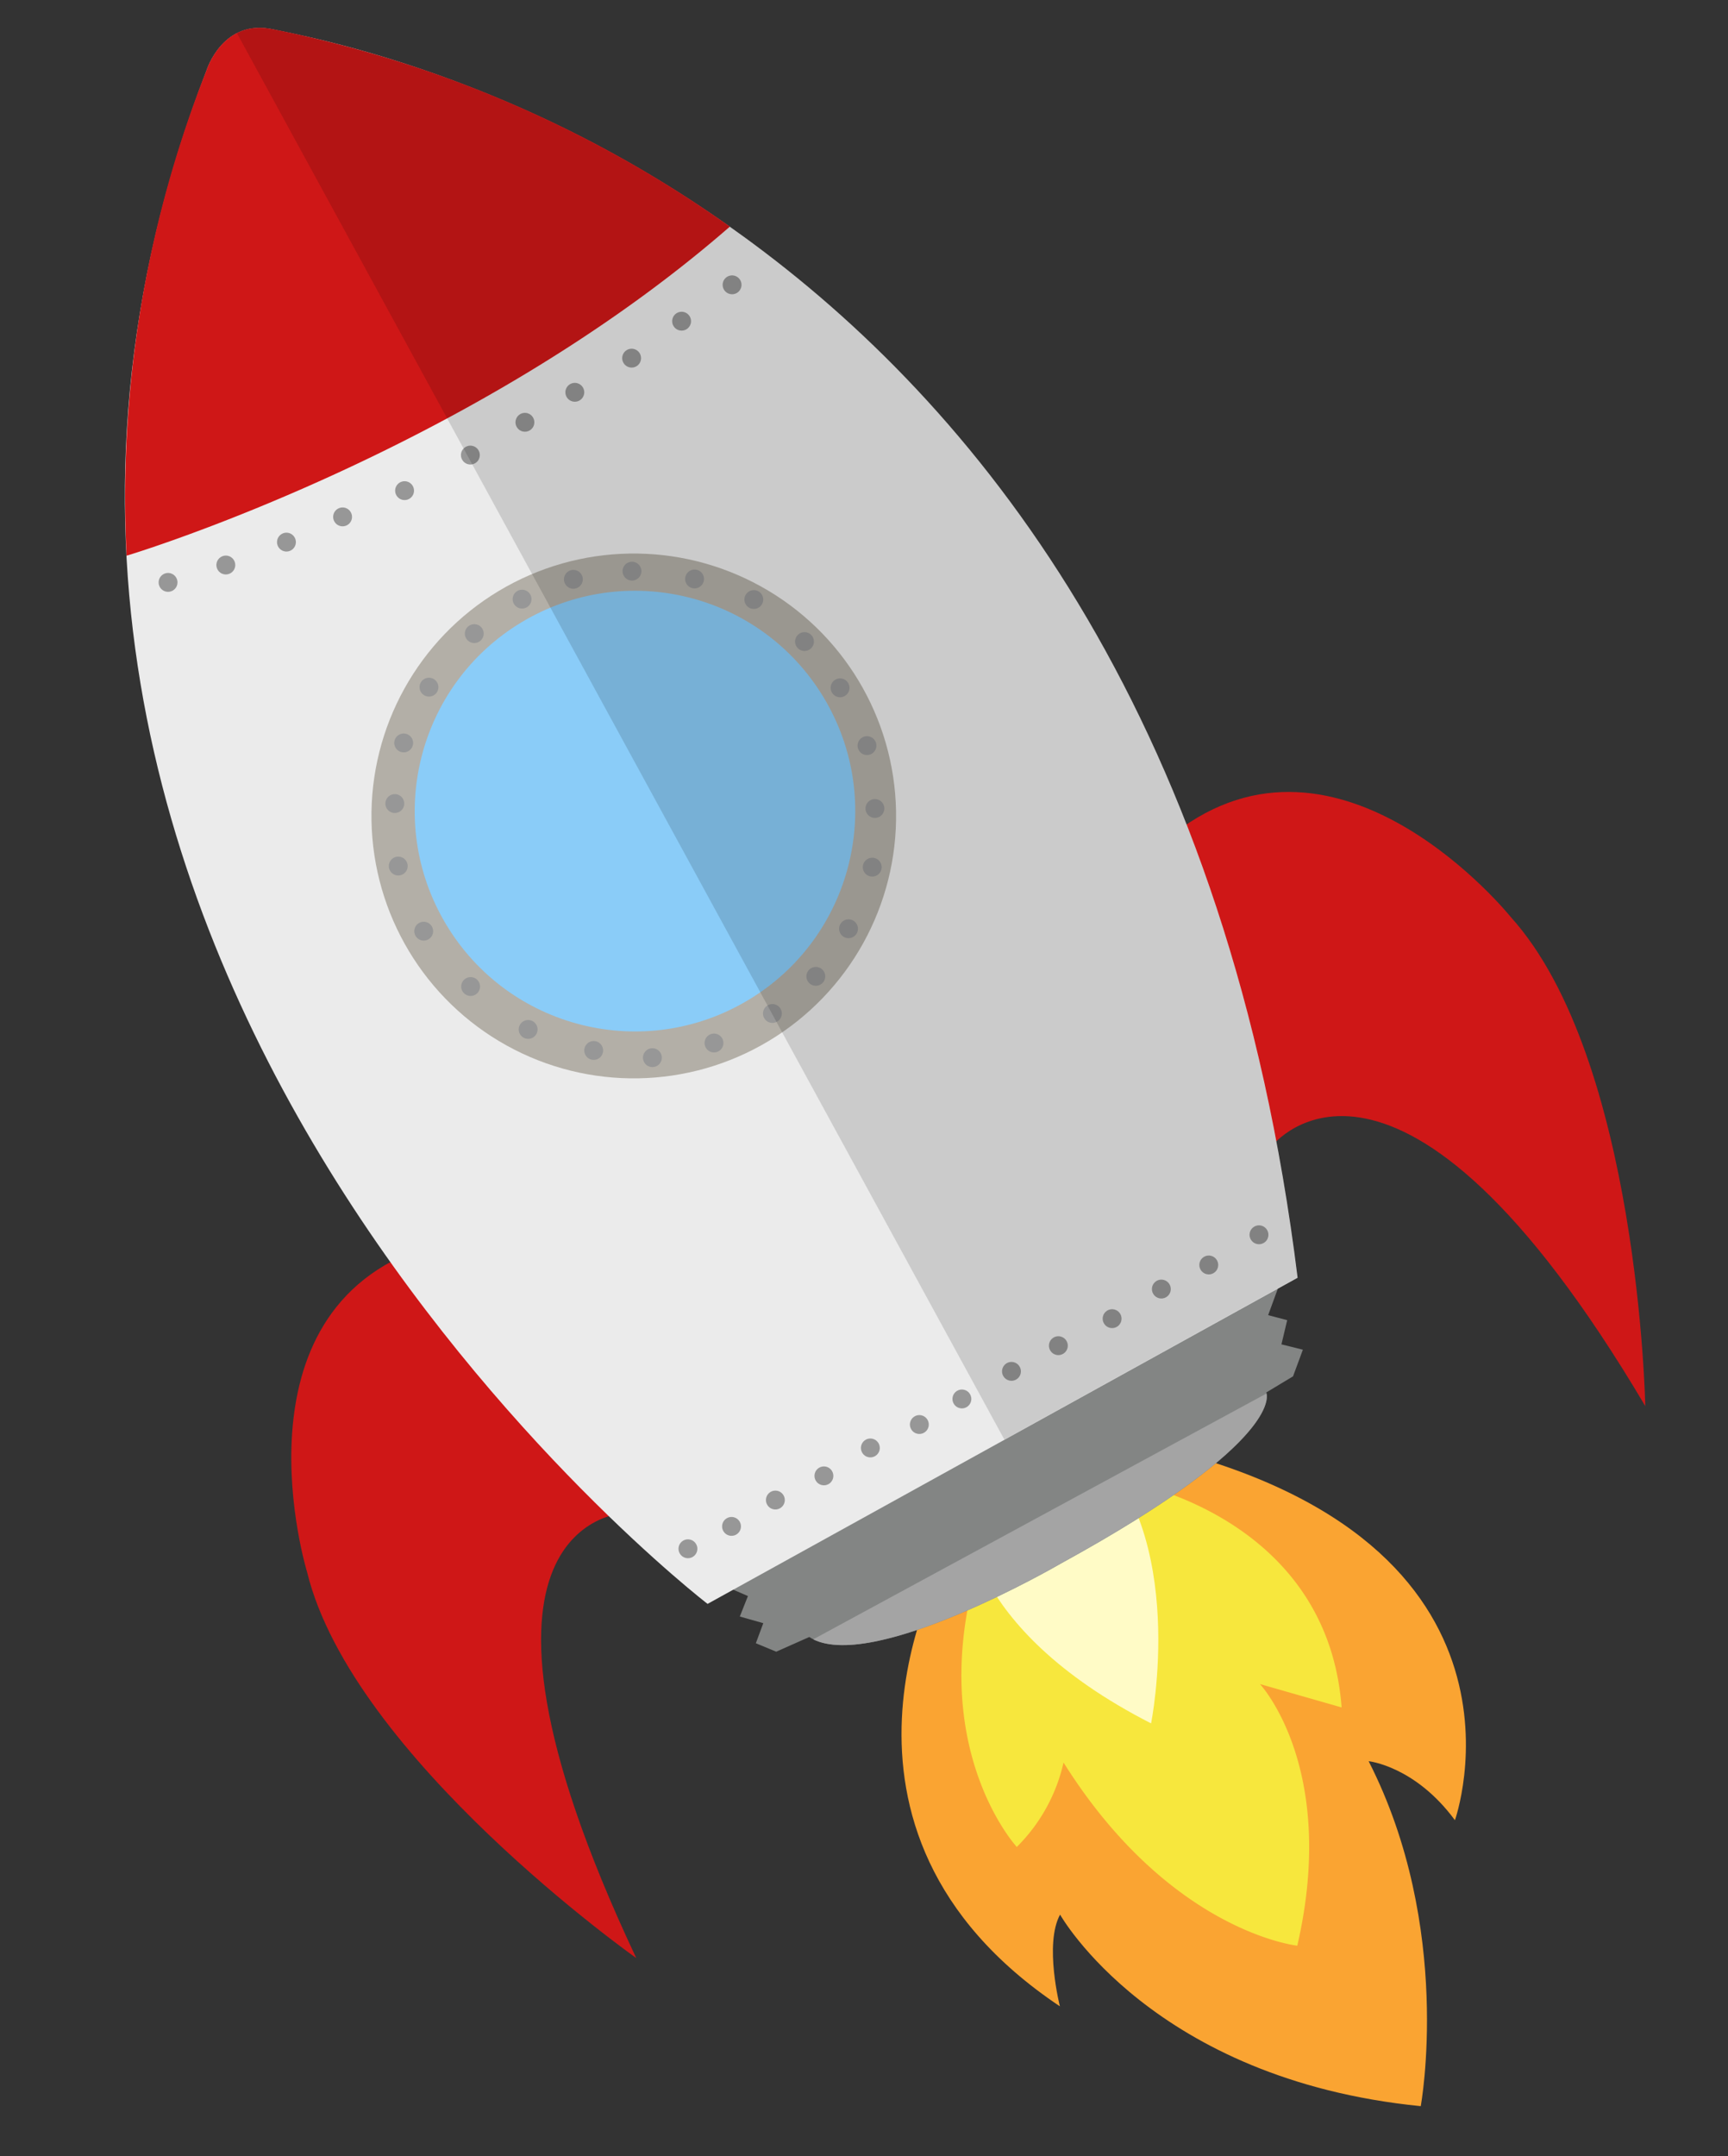 <svg xmlns="http://www.w3.org/2000/svg" xmlns:xlink="http://www.w3.org/1999/xlink" width="186" height="232" viewBox="0 0 186 232">
  <rect x="0" y="0" width="186" height="232" fill="#333333" stroke="none"/>
  <defs>
    <clipPath id="clip-Artboard_6">
      <rect width="186" height="232"/>
    </clipPath>
  </defs>
  <g id="Artboard_6" data-name="Artboard – 6" clip-path="url(#clip-Artboard_6)">
    <g id="Layer_2" data-name="Layer 2" transform="translate(88.978 265.042) rotate(-121)">
      <g id="Group_22415" data-name="Group 22415" transform="translate(0 42.635)">
        <path id="Path_148586" data-name="Path 148586" d="M76.49,17.988S60.365-10.478,29.213,4.209c0,0,6.632,1.994,8.449,5.1,0,0-20.329-.6-37.662,22.662,0,0,14.647,12.925,34.705,14.308,0,0-3.011,4.014-10.226,4.692,0,0,20.18,24.6,51.1-6.9l.9-26.08Z" transform="translate(0 0)" fill="#faa432"/>
        <path id="Path_148587" data-name="Path 148587" d="M52.336,30.577s-14.227,16.695-32.82,7.364L26.2,31.7S14.145,34.293,0,20.649c0,0,8.286-10.985,29.85-11.419A18.552,18.552,0,0,1,24.656.238s14.471-3,28.318,12.26L52.35,30.563Z" transform="translate(21.645 8.826)" fill="#f7e73d"/>
        <path id="Path_148588" data-name="Path 148588" d="M29.782,1.9S19.462-4.905,0,7.233c0,0,15.38,14.064,29.253,9.819L29.782,1.9Z" transform="translate(50.253 21.069)" fill="#fffbc6"/>
      </g>
      <path id="Path_148589" data-name="Path 148589" d="M44.7,0S52.445,20.321,0,19.982c0,0,32.413,18.648,52.58,14.688,0,0,29.036-3.974,26.351-26.419Z" transform="translate(52.12 114.136)" fill="#cf1717"/>
      <path id="Path_148590" data-name="Path 148590" d="M41.649,34.125S52.173,15.694,0,10.432c0,0,34.231-15.081,53.855-8.978,0,0,28.439,7.066,23.381,29.077Z" transform="translate(57.152 0)" fill="#cf1717"/>
      <path id="Path_148591" data-name="Path 148591" d="M13.954,68.407l-2.387-2.957-1.519,1.478L8.136,65.057,6.455,66.739,4.542,64.352V61S-.964,60.541.148,32.576c0,0,.326-24,7.174-27.3L7.8,1.411,9.709,0l1.438,1.8L13.06,0,14.5,1.885,17.128,0,13.941,68.421Z" transform="translate(69.847 38.912)" fill="#838584"/>
      <path id="Path_148592" data-name="Path 148592" d="M2.645,10.869s106.5-41.88,169.2,38.774c0,0,3.946,4.421,0,8.49S109.378,131.965,0,83.386L2.631,10.869Z" transform="translate(83.231 25.765)" fill="#ebebeb"/>
      <ellipse id="Ellipse_10446" data-name="Ellipse 10446" cx="28.236" cy="28.236" rx="28.236" ry="28.236" transform="translate(134.387 45.259)" fill="#b3afa7"/>
      <ellipse id="Ellipse_10447" data-name="Ellipse 10447" cx="23.706" cy="23.706" rx="23.706" ry="23.706" transform="translate(139.297 50.169)" fill="#8accf8"/>
      <path id="Path_148593" data-name="Path 148593" d="M45.686,42.775c3.947-4.069,0-8.49,0-8.49A125.034,125.034,0,0,0,5.339,0C5.257.312-4.2,37.553,2.246,73.9A128.474,128.474,0,0,0,45.686,42.788Z" transform="translate(209.404 41.123)" fill="#cf1717"/>
      <ellipse id="Ellipse_10448" data-name="Ellipse 10448" cx="1.017" cy="1.017" rx="1.017" ry="1.017" transform="translate(142.199 55.784)" fill="#979797"/>
      <ellipse id="Ellipse_10449" data-name="Ellipse 10449" cx="1.017" cy="1.017" rx="1.017" ry="1.017" transform="translate(147.773 50.901)" fill="#979797"/>
      <ellipse id="Ellipse_10450" data-name="Ellipse 10450" cx="1.017" cy="1.017" rx="1.017" ry="1.017" transform="translate(154.92 47.972)" fill="#979797"/>
      <ellipse id="Ellipse_10451" data-name="Ellipse 10451" cx="1.017" cy="1.017" rx="1.017" ry="1.017" transform="translate(162.624 46.711)" fill="#979797"/>
      <ellipse id="Ellipse_10452" data-name="Ellipse 10452" cx="1.017" cy="1.017" rx="1.017" ry="1.017" transform="translate(170.042 47.972)" fill="#979797"/>
      <ellipse id="Ellipse_10453" data-name="Ellipse 10453" cx="1.017" cy="1.017" rx="1.017" ry="1.017" transform="translate(175.996 51.118)" fill="#979797"/>
      <ellipse id="Ellipse_10454" data-name="Ellipse 10454" cx="1.017" cy="1.017" rx="1.017" ry="1.017" transform="translate(181.095 55.295)" fill="#979797"/>
      <ellipse id="Ellipse_10455" data-name="Ellipse 10455" cx="1.017" cy="1.017" rx="1.017" ry="1.017" transform="translate(184.838 60.72)" fill="#979797"/>
      <ellipse id="Ellipse_10456" data-name="Ellipse 10456" cx="1.017" cy="1.017" rx="1.017" ry="1.017" transform="translate(208.965 42.452)" fill="#979797"/>
      <ellipse id="Ellipse_10457" data-name="Ellipse 10457" cx="1.017" cy="1.017" rx="1.017" ry="1.017" transform="translate(207.365 48.745)" fill="#979797"/>
      <ellipse id="Ellipse_10458" data-name="Ellipse 10458" cx="1.017" cy="1.017" rx="1.017" ry="1.017" transform="translate(206.117 55.607)" fill="#979797"/>
      <ellipse id="Ellipse_10459" data-name="Ellipse 10459" cx="1.017" cy="1.017" rx="1.017" ry="1.017" transform="translate(205.331 62.185)" fill="#979797"/>
      <ellipse id="Ellipse_10460" data-name="Ellipse 10460" cx="1.017" cy="1.017" rx="1.017" ry="1.017" transform="translate(204.314 69.359)" fill="#979797"/>
      <ellipse id="Ellipse_10461" data-name="Ellipse 10461" cx="1.017" cy="1.017" rx="1.017" ry="1.017" transform="translate(203.947 77.401)" fill="#979797"/>
      <ellipse id="Ellipse_10462" data-name="Ellipse 10462" cx="1.017" cy="1.017" rx="1.017" ry="1.017" transform="translate(203.947 84.25)" fill="#979797"/>
      <ellipse id="Ellipse_10463" data-name="Ellipse 10463" cx="1.017" cy="1.017" rx="1.017" ry="1.017" transform="translate(203.947 90.516)" fill="#979797"/>
      <ellipse id="Ellipse_10464" data-name="Ellipse 10464" cx="1.017" cy="1.017" rx="1.017" ry="1.017" transform="translate(203.947 97.65)" fill="#979797"/>
      <ellipse id="Ellipse_10465" data-name="Ellipse 10465" cx="1.017" cy="1.017" rx="1.017" ry="1.017" transform="translate(204.585 104.309)" fill="#979797"/>
      <ellipse id="Ellipse_10466" data-name="Ellipse 10466" cx="1.017" cy="1.017" rx="1.017" ry="1.017" transform="translate(205.141 110.981)" fill="#979797"/>
      <ellipse id="Ellipse_10467" data-name="Ellipse 10467" cx="1.017" cy="1.017" rx="1.017" ry="1.017" transform="translate(187.266 67.867)" fill="#979797"/>
      <ellipse id="Ellipse_10468" data-name="Ellipse 10468" cx="1.017" cy="1.017" rx="1.017" ry="1.017" transform="translate(187.795 74.187)" fill="#979797"/>
      <ellipse id="Ellipse_10469" data-name="Ellipse 10469" cx="1.017" cy="1.017" rx="1.017" ry="1.017" transform="translate(186.778 80.019)" fill="#979797"/>
      <ellipse id="Ellipse_10470" data-name="Ellipse 10470" cx="1.017" cy="1.017" rx="1.017" ry="1.017" transform="translate(180.092 91.221)" fill="#979797"/>
      <ellipse id="Ellipse_10471" data-name="Ellipse 10471" cx="1.017" cy="1.017" rx="1.017" ry="1.017" transform="translate(184.282 85.878)" fill="#979797"/>
      <ellipse id="Ellipse_10472" data-name="Ellipse 10472" cx="1.017" cy="1.017" rx="1.017" ry="1.017" transform="translate(174.911 95.547)" fill="#979797"/>
      <ellipse id="Ellipse_10473" data-name="Ellipse 10473" cx="1.017" cy="1.017" rx="1.017" ry="1.017" transform="translate(168.225 97.894)" fill="#979797"/>
      <ellipse id="Ellipse_10474" data-name="Ellipse 10474" cx="1.017" cy="1.017" rx="1.017" ry="1.017" transform="translate(155.165 97.894)" fill="#979797"/>
      <ellipse id="Ellipse_10475" data-name="Ellipse 10475" cx="1.017" cy="1.017" rx="1.017" ry="1.017" transform="translate(161.986 98.613)" fill="#979797"/>
      <ellipse id="Ellipse_10476" data-name="Ellipse 10476" cx="1.017" cy="1.017" rx="1.017" ry="1.017" transform="translate(148.926 95.141)" fill="#979797"/>
      <ellipse id="Ellipse_10477" data-name="Ellipse 10477" cx="1.017" cy="1.017" rx="1.017" ry="1.017" transform="translate(143.664 91.642)" fill="#979797"/>
      <ellipse id="Ellipse_10478" data-name="Ellipse 10478" cx="1.017" cy="1.017" rx="1.017" ry="1.017" transform="translate(139.297 86.041)" fill="#979797"/>
      <ellipse id="Ellipse_10479" data-name="Ellipse 10479" cx="1.017" cy="1.017" rx="1.017" ry="1.017" transform="translate(136.72 80.385)" fill="#979797"/>
      <ellipse id="Ellipse_10480" data-name="Ellipse 10480" cx="1.017" cy="1.017" rx="1.017" ry="1.017" transform="translate(135.703 74.323)" fill="#979797"/>
      <ellipse id="Ellipse_10481" data-name="Ellipse 10481" cx="1.017" cy="1.017" rx="1.017" ry="1.017" transform="translate(136.218 67.298)" fill="#979797"/>
      <ellipse id="Ellipse_10482" data-name="Ellipse 10482" cx="1.017" cy="1.017" rx="1.017" ry="1.017" transform="translate(138.28 60.802)" fill="#979797"/>
      <ellipse id="Ellipse_10483" data-name="Ellipse 10483" cx="1.017" cy="1.017" rx="1.017" ry="1.017" transform="translate(91.016 36.865)" fill="#979797"/>
      <ellipse id="Ellipse_10484" data-name="Ellipse 10484" cx="1.017" cy="1.017" rx="1.017" ry="1.017" transform="translate(90.663 42.127)" fill="#979797"/>
      <ellipse id="Ellipse_10485" data-name="Ellipse 10485" cx="1.017" cy="1.017" rx="1.017" ry="1.017" transform="translate(90.663 47.633)" fill="#979797"/>
      <ellipse id="Ellipse_10486" data-name="Ellipse 10486" cx="1.017" cy="1.017" rx="1.017" ry="1.017" transform="translate(90.202 53.451)" fill="#979797"/>
      <ellipse id="Ellipse_10487" data-name="Ellipse 10487" cx="1.017" cy="1.017" rx="1.017" ry="1.017" transform="translate(90.202 59.283)" fill="#979797"/>
      <ellipse id="Ellipse_10488" data-name="Ellipse 10488" cx="1.017" cy="1.017" rx="1.017" ry="1.017" transform="translate(89.646 65.101)" fill="#979797"/>
      <ellipse id="Ellipse_10489" data-name="Ellipse 10489" cx="1.017" cy="1.017" rx="1.017" ry="1.017" transform="translate(89.646 70.444)" fill="#979797"/>
      <ellipse id="Ellipse_10490" data-name="Ellipse 10490" cx="1.017" cy="1.017" rx="1.017" ry="1.017" transform="translate(89.443 76.547)" fill="#979797"/>
      <ellipse id="Ellipse_10491" data-name="Ellipse 10491" cx="1.017" cy="1.017" rx="1.017" ry="1.017" transform="translate(89.212 82.297)" fill="#979797"/>
      <ellipse id="Ellipse_10492" data-name="Ellipse 10492" cx="1.017" cy="1.017" rx="1.017" ry="1.017" transform="translate(88.724 88.753)" fill="#979797"/>
      <ellipse id="Ellipse_10493" data-name="Ellipse 10493" cx="1.017" cy="1.017" rx="1.017" ry="1.017" transform="translate(88.724 94.937)" fill="#979797"/>
      <ellipse id="Ellipse_10494" data-name="Ellipse 10494" cx="1.017" cy="1.017" rx="1.017" ry="1.017" transform="translate(88.317 100.647)" fill="#979797"/>
      <ellipse id="Ellipse_10495" data-name="Ellipse 10495" cx="1.017" cy="1.017" rx="1.017" ry="1.017" transform="translate(88.317 106.953)" fill="#979797"/>
      <path id="Path_148594" data-name="Path 148594" d="M1.3.014,0,36.021C109.378,84.6,167.885,14.837,171.845,10.768a5.72,5.72,0,0,0,1.736-3.635L1.316,0Z" transform="translate(83.259 73.13)" opacity="0.14"/>
      <path id="Path_148595" data-name="Path 148595" d="M.148,27.043C-.869,52.621,3.647,55.2,4.42,55.442L6.875,0C.46,4.123.148,27.043.148,27.043Z" transform="translate(69.86 44.419)" fill="#a4a4a4"/>
    </g>
  </g>
</svg>
